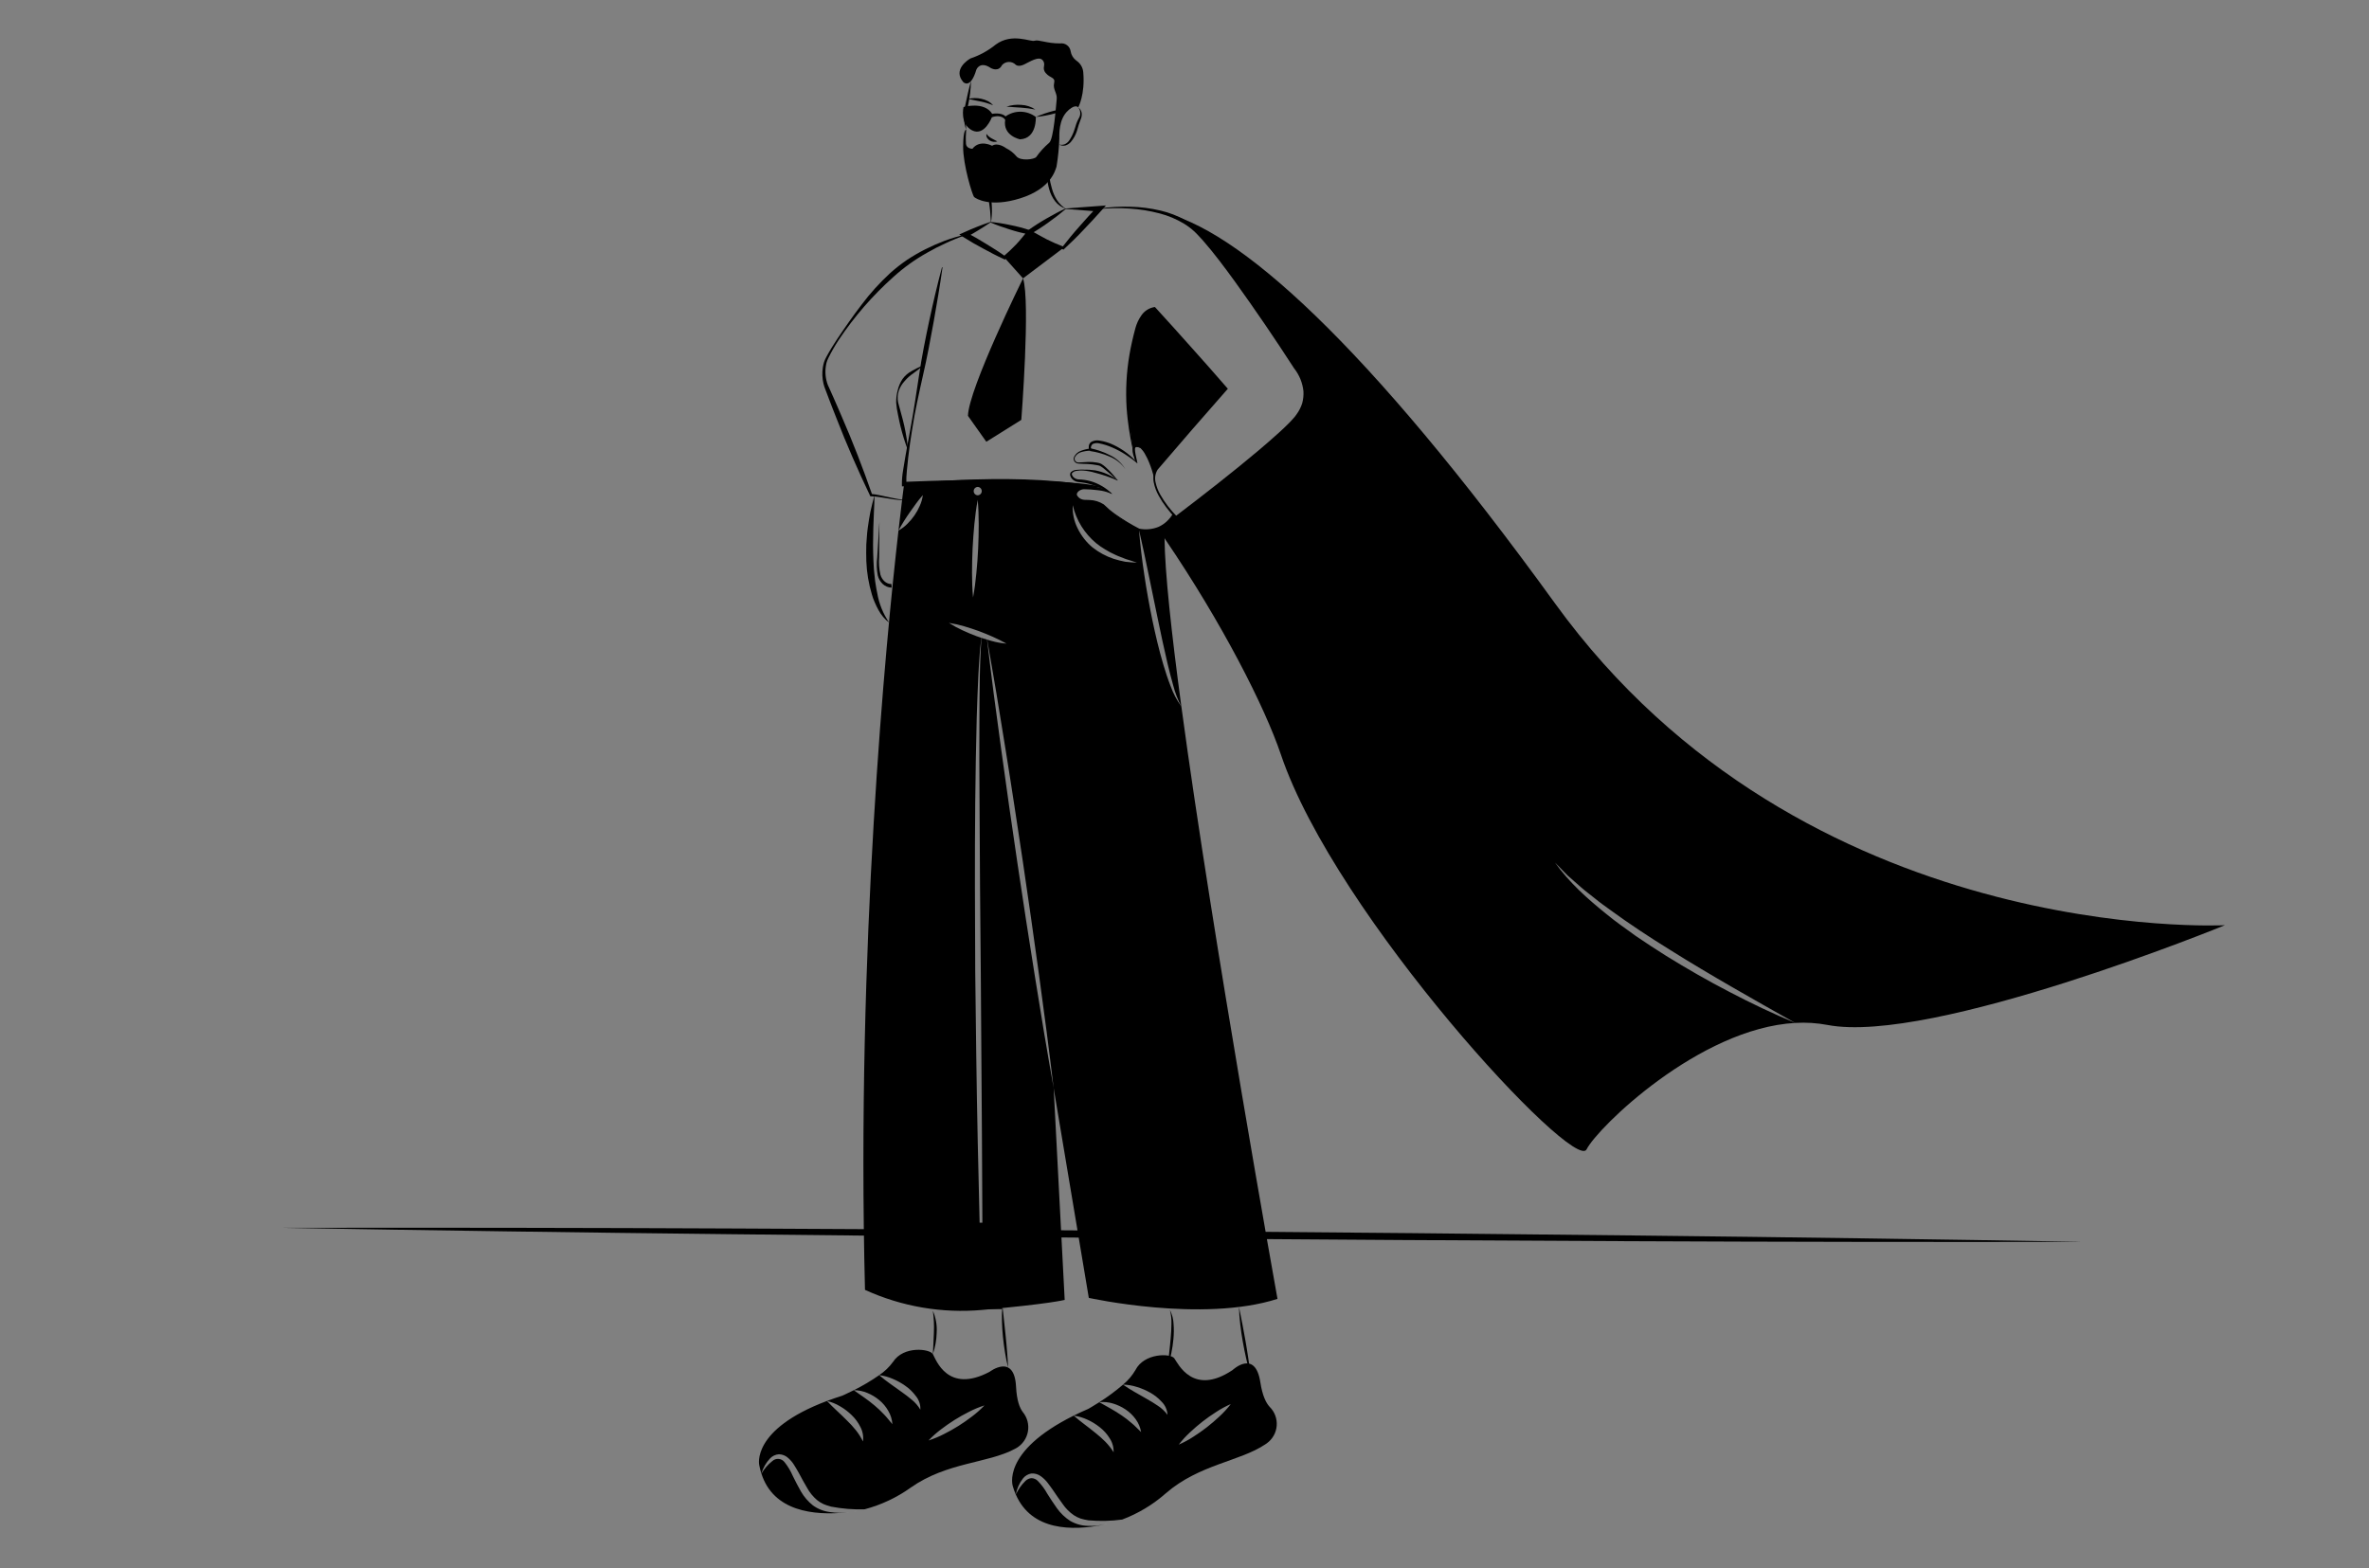 <svg width="740" height="490" viewBox="0 0 740 490" fill="none" xmlns="http://www.w3.org/2000/svg">
<rect x="0" y="0" width="740" height="490" fill="#808080" stroke="none"/>
<path d="M650.838 387.985C604.614 387.179 558.182 386.518 511.542 386.003C464.946 385.456 418.16 385.042 371.337 384.654C324.452 384.309 277.527 383.993 230.41 383.81C183.34 383.594 136.059 383.526 88.566 383.606C134.786 384.414 181.216 385.076 227.857 385.592C274.453 386.138 321.239 386.552 368.066 386.937C414.955 387.279 461.881 387.595 508.998 387.778C556.069 387.993 603.349 388.062 650.838 387.985Z" fill="black"/>
<path d="M332.574 406.121L329.135 339.971C328.066 334.118 327.109 328.264 326.097 322.41L323.237 304.827C321.334 293.097 319.575 281.356 317.806 269.604C316.081 257.852 314.367 246.1 312.775 234.337L310.394 216.675C309.704 211.055 308.958 205.446 308.313 199.826C307.745 199.659 307.189 199.492 306.632 199.303L306.61 199.481L306.465 201.128C306.365 202.219 306.332 203.32 306.287 204.422C306.165 206.615 306.132 208.818 306.065 211.021C305.987 215.418 305.954 219.825 305.942 224.232C305.887 233.035 305.898 241.845 305.976 250.663C306.076 268.28 306.165 285.897 306.365 303.513L306.733 356.387L306.866 382.818C306.866 382.818 306.866 396.849 306.866 409.249C327.877 407.368 332.574 406.121 332.574 406.121ZM369.021 220.726C367.61 218.784 366.482 216.652 365.671 214.394C364.803 212.168 364.057 209.898 363.378 207.605C362.021 203.031 360.941 198.39 359.962 193.739C359.005 189.064 358.148 184.39 357.458 179.683C356.734 174.975 356.174 170.249 355.777 165.505C355.777 165.505 347.52 160.641 345.227 158.349C343.613 156.735 340.664 156.557 339.051 156.602C338.57 156.628 338.09 156.55 337.642 156.373C337.195 156.196 336.791 155.925 336.458 155.578C336.261 155.413 336.109 155.201 336.015 154.962C335.922 154.723 335.889 154.465 335.921 154.21C335.954 153.955 336.049 153.713 336.199 153.505C336.349 153.296 336.549 153.129 336.78 153.018C337.399 152.581 338.15 152.373 338.906 152.428C340.876 152.54 345.238 152.918 347.297 154.264C346.597 153.7 345.857 153.186 345.082 152.729C321.378 146.864 282.416 151.238 282.416 151.238C282.416 151.238 281.715 156.368 280.657 165.749C281.726 163.777 282.912 161.871 284.208 160.04C284.842 159.139 285.476 158.237 286.133 157.347C286.799 156.424 287.512 155.536 288.27 154.687C288.118 155.842 287.795 156.967 287.313 158.026C286.858 159.081 286.298 160.087 285.643 161.031C284.991 161.975 284.25 162.855 283.429 163.657C282.612 164.486 281.678 165.191 280.657 165.749C276.662 200.872 267.47 295.579 270.196 402.983C281.667 408.224 294.306 410.383 306.866 409.249C306.521 400.446 306.298 391.632 306.02 382.829L305.408 356.398C305.03 338.781 304.841 321.153 304.629 303.536C304.551 285.908 304.462 268.28 304.629 250.651C304.729 241.837 304.863 233.035 305.097 224.22C305.23 219.813 305.401 215.406 305.608 210.999C305.742 208.807 305.831 206.604 306.02 204.4C306.109 203.298 306.187 202.207 306.343 201.106L306.543 199.47L306.577 199.281C306.076 199.114 305.575 198.947 305.074 198.769C303.583 198.201 302.103 197.611 300.656 196.921C299.189 196.253 297.772 195.479 296.416 194.606C298.01 194.85 299.587 195.2 301.135 195.653C302.67 196.087 304.173 196.61 305.675 197.133C307.155 197.701 308.635 198.279 310.093 198.936C311.551 199.581 312.976 200.293 314.4 201.083C312.787 200.959 311.191 200.668 309.637 200.215C309.203 200.104 308.78 199.971 308.357 199.848C309.359 205.402 310.271 210.977 311.24 216.542L314.1 234.125C316.003 245.855 317.761 257.596 319.531 269.348C321.245 281.1 322.969 292.852 324.561 304.626L326.931 322.288C327.666 328.175 328.456 334.062 329.135 339.971L340.108 405.487C340.108 405.487 375.531 413.333 399.046 405.799C399.046 405.799 378.859 293.665 369.021 220.726ZM305.542 171.447C305.408 173.996 305.252 176.533 304.985 179.071C304.74 181.608 304.429 184.145 303.95 186.661C303.705 184.101 303.639 181.552 303.627 179.004C303.616 176.455 303.705 173.907 303.806 171.37C303.95 168.821 304.106 166.284 304.362 163.746C304.618 161.209 304.93 158.683 305.408 156.156C305.642 158.716 305.709 161.264 305.72 163.813C305.731 166.361 305.653 168.91 305.542 171.447ZM305.408 154.743C305.07 154.731 304.749 154.587 304.514 154.343C304.279 154.1 304.148 153.774 304.148 153.435C304.148 153.097 304.279 152.771 304.514 152.527C304.749 152.283 305.07 152.14 305.408 152.128C305.747 152.14 306.067 152.283 306.302 152.527C306.537 152.771 306.669 153.097 306.669 153.435C306.669 153.774 306.537 154.1 306.302 154.343C306.067 154.587 305.747 154.731 305.408 154.743ZM351.47 175.498C350.252 175.265 349.048 174.96 347.865 174.586C345.47 173.789 343.233 172.58 341.254 171.014C339.305 169.378 337.723 167.349 336.613 165.06C335.486 162.821 334.961 160.329 335.089 157.826C335.626 160.16 336.544 162.389 337.804 164.425C339.039 166.405 340.579 168.178 342.367 169.678C343.273 170.412 344.233 171.078 345.238 171.67C346.238 172.289 347.279 172.839 348.354 173.317C348.889 173.579 349.439 173.81 350.001 174.007L351.682 174.664C352.828 175.031 353.985 175.365 355.154 175.799C353.93 175.743 352.706 175.643 351.47 175.498ZM363.768 168.131C363.745 166.428 363.779 164.959 363.879 163.735L362.143 164.859C360.152 165.776 357.912 166.003 355.777 165.505C356.835 170.145 357.836 174.79 358.782 179.438L361.664 193.382C362.61 198.023 363.619 202.649 364.691 207.26C365.248 209.553 365.815 211.856 366.472 214.126C367.059 216.419 367.915 218.634 369.021 220.726C365.916 197.701 363.846 178.581 363.768 168.131Z" fill="black"/>
<path d="M360.554 149.29C360.423 145.76 358.937 142.415 356.403 139.953C352.24 137.616 355.089 144.271 355.245 144.649C355.19 144.594 354.956 144.349 354.566 144.004C354.322 142.791 354.099 141.511 353.888 140.198L353.854 139.998C353.253 136.214 352.741 132.074 352.33 127.745C352.331 127.704 352.328 127.662 352.318 127.622C351.946 119.406 352.905 111.183 355.156 103.272C356.803 96.907 360.487 96.695 360.487 96.695L382.745 121.457L361.422 146.541C360.859 147.348 360.556 148.307 360.554 149.29Z" fill="black"/>
<path d="M694.999 289.057C694.999 289.057 603.449 326.483 570.842 320.218C567.527 319.595 564.148 319.382 560.781 319.584C554.159 315.911 547.616 312.138 541.061 308.388C534.517 304.604 528.029 300.765 521.641 296.747C515.22 292.785 508.932 288.623 502.856 284.194C501.331 283.081 499.784 282.002 498.337 280.8C496.879 279.62 495.355 278.507 493.941 277.272L489.69 273.533C488.399 272.175 487.079 270.825 485.728 269.482C490.135 275.692 495.889 280.822 501.798 285.574C503.278 286.765 504.759 287.967 506.317 289.057L510.935 292.396C514.085 294.522 517.234 296.636 520.461 298.639C526.916 302.634 533.493 306.418 540.226 309.901C546.948 313.418 553.781 316.679 560.781 319.584C530.711 321.264 498.983 352.336 495.6 359.091C491.838 366.614 417.219 286.364 400.125 235.772C395.062 220.793 381.807 194.729 363.99 168.51C363.905 168.39 363.831 168.263 363.767 168.131C363.389 167.463 362.799 166.25 362.143 164.859L363.879 163.735C364.944 162.869 365.807 161.778 366.405 160.541C366.983 161.198 367.373 161.587 367.373 161.587C367.373 161.587 398.1 139.018 405 130.861C411.9 122.714 405 114.557 405 114.557C405 114.557 384.623 82.895 374.273 72.557C370.946 69.433 366.848 67.251 362.398 66.236C386.081 70.843 426.924 107.259 485.728 188.5C563.474 295.927 694.999 289.057 694.999 289.057Z" fill="black"/>
<path d="M262.029 472.638C262.83 472.605 263.631 472.583 264.421 472.516C254.161 473.562 241.607 472.171 237.846 460.408C238.717 458.894 239.869 457.561 241.24 456.479C241.506 456.231 241.821 456.043 242.165 455.925C242.509 455.807 242.874 455.763 243.237 455.795C243.599 455.828 243.95 455.936 244.268 456.114C244.585 456.291 244.862 456.533 245.079 456.824C246.127 458.147 246.995 459.603 247.661 461.154C248.451 462.734 249.253 464.347 250.176 465.95C251.135 467.622 252.4 469.098 253.905 470.301C255.481 471.446 257.323 472.17 259.257 472.405C260.175 472.543 261.101 472.621 262.029 472.638Z" fill="black"/>
<path d="M319.498 441.166C318.496 439.853 317.595 437.494 317.383 433.243C316.849 422.637 309.126 428.58 309.126 428.58C295.983 435.535 292.377 424.762 291.398 423.06C290.418 421.368 282.216 420.411 278.956 425.486C277.771 427.113 276.305 428.515 274.626 429.626C276.105 429.805 277.549 430.203 278.911 430.805C280.283 431.377 281.585 432.101 282.795 432.964C284.044 433.829 285.141 434.893 286.045 436.114C287.059 437.312 287.577 438.853 287.491 440.42C286.784 439.212 285.86 438.144 284.765 437.271C283.73 436.392 282.628 435.568 281.493 434.767L278.065 432.319C276.908 431.484 275.762 430.627 274.626 429.637C272.101 431.396 269.449 432.966 266.692 434.333C268.149 434.326 269.592 434.618 270.932 435.19C272.284 435.741 273.541 436.5 274.66 437.438C275.799 438.374 276.754 439.514 277.475 440.799C278.221 442.064 278.659 443.485 278.755 444.95C277.776 443.848 277.019 442.769 276.062 441.823C275.174 440.87 274.226 439.974 273.224 439.141C271.232 437.438 269.051 435.992 266.692 434.333C264.599 435.391 263.097 436.047 263.097 436.047C261.394 436.581 259.803 437.138 258.323 437.694C259.787 438.04 261.188 438.615 262.474 439.397C263.779 440.154 264.983 441.074 266.057 442.134C267.169 443.204 268.088 444.458 268.773 445.84C269.499 447.224 269.775 448.8 269.563 450.348C268.944 449.071 268.182 447.869 267.293 446.764C266.423 445.69 265.486 444.671 264.488 443.715C262.541 441.723 260.382 439.909 258.312 437.694C234.485 446.653 237.167 457.748 237.167 457.748C237.334 458.648 237.557 459.536 237.834 460.408C238.337 458.625 239.265 456.99 240.539 455.645C241.274 454.876 242.271 454.411 243.332 454.343C244.43 454.369 245.478 454.806 246.27 455.567C246.998 456.22 247.625 456.977 248.128 457.815C248.641 458.616 249.063 459.384 249.52 460.174C250.388 461.755 251.189 463.335 252.09 464.804C252.882 466.259 253.934 467.557 255.195 468.632C255.518 468.855 255.819 469.122 256.164 469.334L257.232 469.912C258.001 470.235 258.793 470.499 259.602 470.702C263.051 471.373 266.564 471.653 270.075 471.537C275.268 470.167 280.168 467.858 284.531 464.726C295.849 456.791 308.491 457.214 316.972 452.685C317.15 452.584 317.328 452.484 317.506 452.395C318.44 451.846 319.245 451.101 319.863 450.211C320.482 449.321 320.9 448.307 321.09 447.24C321.279 446.173 321.235 445.077 320.96 444.029C320.685 442.98 320.186 442.004 319.498 441.166ZM303.606 442.558C302.237 443.604 300.824 444.594 299.366 445.507C297.908 446.419 296.406 447.265 294.87 448.033C293.319 448.836 291.704 449.506 290.04 450.036C291.245 448.773 292.551 447.612 293.946 446.564C295.315 445.517 296.728 444.527 298.186 443.614C299.633 442.702 301.135 441.867 302.682 441.088C304.232 440.283 305.848 439.613 307.512 439.085C306.31 440.351 305.004 441.512 303.606 442.558Z" fill="black"/>
<path d="M264.422 472.516C264.689 472.494 264.957 472.46 265.224 472.439C265.068 472.449 264.923 472.472 264.767 472.494C264.656 472.505 264.533 472.516 264.422 472.516Z" fill="white"/>
<path d="M267.883 472.026C267.749 472.06 267.604 472.082 267.46 472.115C267.171 472.171 266.881 472.215 266.592 472.249C267.026 472.182 267.46 472.115 267.883 472.026Z" fill="white"/>
<path d="M291.4 423.065C291.495 420.769 291.667 418.525 291.723 416.276C291.816 414.023 291.708 411.767 291.4 409.534C292.322 411.665 292.73 413.982 292.593 416.299C292.54 418.602 292.138 420.883 291.4 423.065Z" fill="black"/>
<path d="M314.892 427.263C314.484 425.686 314.193 424.089 313.928 422.488C313.655 420.888 313.46 419.278 313.29 417.664C313.143 416.049 313.008 414.431 312.979 412.805C312.922 411.179 312.967 409.552 313.113 407.931L313.647 412.76L314.156 417.578C314.304 419.187 314.475 420.793 314.59 422.408C314.716 424.021 314.84 425.635 314.892 427.263Z" fill="black"/>
<path d="M303.306 25.336C303.241 27.915 302.933 30.482 302.384 33.003C302.071 34.221 301.87 35.465 301.785 36.72C301.707 37.991 301.714 39.267 301.806 40.538C301.378 39.305 301.142 38.014 301.106 36.71C301.067 35.399 301.211 34.089 301.534 32.818C302.081 30.328 302.586 27.82 303.306 25.336Z" fill="black"/>
<path d="M300.973 33.44C300.973 33.44 307.406 31.539 309.932 35.568C309.932 35.568 312.764 35.003 314.092 36.369C315.482 35.386 317.15 34.873 318.852 34.905C320.554 34.936 322.202 35.51 323.555 36.543C323.555 36.543 323.96 43.29 318.618 43.527C318.618 43.527 313.176 42.448 313.985 37.44C313.985 37.44 313.016 35.568 309.826 36.637C309.826 36.637 307.522 42.727 303.637 40.721C299.752 38.714 300.973 33.44 300.973 33.44Z" fill="black"/>
<path d="M309.371 69.33C311.428 69.532 313.472 69.853 315.493 70.291C317.585 70.693 319.648 71.234 321.668 71.911L322.772 72.306L321.976 73.012C320.59 74.241 319.134 75.402 317.831 76.712C316.527 78.025 315.29 79.402 314.125 80.84L313.904 81.105L313.521 80.924C312.446 80.415 311.366 79.912 310.314 79.363L307.172 77.69C306.123 77.134 305.08 76.569 304.056 75.97C303.029 75.378 302.021 74.752 301.014 74.123L299.639 73.265L301.058 72.627C303.771 71.386 306.545 70.285 309.371 69.33ZM309.389 69.503C306.801 71.261 304.323 72.752 301.818 74.147L301.863 72.651C302.911 73.207 303.958 73.766 304.986 74.357C306.017 74.943 307.029 75.562 308.036 76.191L311.059 78.07C312.062 78.706 313.038 79.388 314.017 80.063L313.414 80.147C314.819 78.944 316.163 77.671 317.441 76.332C318.715 74.995 319.837 73.508 321.029 72.09L321.337 73.191C319.322 72.824 317.335 72.318 315.39 71.676C313.417 71.056 311.44 70.376 309.389 69.503Z" fill="black"/>
<path d="M321.501 72.552L313.768 80.493L319.563 86.972L332.124 77.488L321.501 72.552Z" fill="black"/>
<path d="M305.908 50.777C306.731 52.186 307.416 53.67 307.952 55.211C308.509 56.747 308.948 58.324 309.263 59.927C309.592 61.53 309.782 63.158 309.833 64.793C309.9 66.424 309.799 68.058 309.531 69.668C309.451 68.853 309.487 68.048 309.384 67.243C309.339 66.439 309.274 65.639 309.165 64.843C308.97 63.251 308.741 61.665 308.41 60.097C308.107 58.524 307.727 56.966 307.317 55.411C306.898 53.858 306.422 52.32 305.908 50.777Z" fill="black"/>
<path d="M327.337 51.082C327.424 52.428 327.582 53.752 327.762 55.062C327.936 56.365 328.211 57.653 328.584 58.914C328.925 60.166 329.446 61.362 330.131 62.465C330.844 63.568 331.789 64.504 332.899 65.207C331.582 64.775 330.425 63.957 329.577 62.859C328.738 61.754 328.117 60.499 327.749 59.161C327.365 57.849 327.143 56.494 327.088 55.128C327.011 53.774 327.095 52.416 327.337 51.082Z" fill="black"/>
<path d="M301.464 73.471C299.415 74.249 297.381 75.044 295.412 75.982C293.428 76.873 291.491 77.865 289.608 78.955C285.829 81.066 282.3 83.597 279.09 86.501C272.58 92.317 266.834 98.935 261.99 106.198C260.795 108.019 259.71 109.911 258.742 111.863C258.513 112.334 258.324 112.823 258.177 113.326C258.051 113.84 257.96 114.363 257.904 114.89C257.789 115.938 257.818 116.997 257.99 118.038C258.075 118.554 258.195 119.065 258.347 119.566C258.423 119.821 258.505 120.052 258.594 120.29L258.939 121.037L260.28 124.04C261.184 126.038 262.026 128.059 262.899 130.068C266.407 138.098 269.546 146.267 272.442 154.549L272.103 154.322C272.938 154.384 273.768 154.504 274.586 154.681L276.992 155.189L279.388 155.696C280.181 155.873 280.984 155.996 281.793 156.065V156.239C280.969 156.224 280.147 156.154 279.332 156.028L276.904 155.652L274.486 155.275C273.697 155.148 272.901 155.075 272.103 155.055L271.872 155.056L271.764 154.828C267.989 146.903 264.456 138.865 261.293 130.688C260.498 128.645 259.673 126.615 258.908 124.561L257.748 121.486L257.468 120.714C257.381 120.433 257.297 120.142 257.233 119.868C256.83 118.199 256.763 116.467 257.036 114.772C257.124 114.213 257.25 113.66 257.413 113.117C257.598 112.576 257.83 112.051 258.107 111.55C259.155 109.592 260.314 107.729 261.531 105.898C263.972 102.246 266.483 98.643 269.164 95.149C271.819 91.615 274.791 88.331 278.045 85.339C279.698 83.85 281.45 82.475 283.288 81.221C285.133 79.994 287.051 78.879 289.031 77.883C291.005 76.891 293.029 76 295.094 75.216C297.162 74.457 299.272 73.818 301.414 73.304L301.464 73.471Z" fill="black"/>
<path d="M294.417 83.541C293.612 89.228 292.655 94.882 291.648 100.526C290.622 106.165 289.58 111.801 288.287 117.389C287.042 122.985 285.778 128.583 284.917 134.251C284.446 137.077 284.053 139.917 283.717 142.759C283.549 144.18 283.396 145.603 283.275 147.022C283.128 148.401 283.074 149.788 283.112 151.174L282.399 150.544C287.64 150.303 292.879 150.179 298.12 150.053C303.361 149.918 308.605 149.893 313.85 149.949C319.094 150.006 324.339 150.168 329.583 150.435C332.204 150.595 334.824 150.78 337.441 151.046C338.749 151.185 340.054 151.355 341.355 151.574C342.679 151.722 343.969 152.096 345.167 152.679L345.07 152.824C344.484 152.561 343.862 152.391 343.224 152.32C342.584 152.218 341.938 152.141 341.288 152.086C339.991 151.967 338.686 151.913 337.381 151.858C334.773 151.743 332.157 151.708 329.542 151.697C324.313 151.631 319.08 151.695 313.847 151.732L282.437 151.937L281.74 151.941L281.725 151.306C281.722 149.824 281.85 148.345 282.108 146.886C282.317 145.457 282.567 144.042 282.811 142.626L284.347 134.153C285.416 128.518 286.227 122.838 287.099 117.165C287.928 111.485 289.066 105.862 290.255 100.251C291.465 94.645 292.756 89.054 294.246 83.506L294.417 83.541Z" fill="black"/>
<path d="M277.782 194.563C276.382 193.488 275.228 192.126 274.398 190.569C273.972 189.797 273.587 189.003 273.245 188.19L272.744 186.963L272.342 185.706C271.333 182.342 270.752 178.863 270.614 175.353C270.54 173.609 270.577 171.865 270.604 170.126C270.76 168.393 270.807 166.654 271.06 164.936C271.311 163.22 271.55 161.503 271.899 159.808C272.291 158.119 272.676 156.433 273.159 154.771C273.164 156.512 273.071 158.228 272.984 159.941L272.792 165.069L272.711 170.171C272.749 171.865 272.728 173.563 272.836 175.247L272.973 177.776C273.019 178.619 273.164 179.447 273.231 180.287C273.289 181.13 273.423 181.958 273.563 182.785C273.69 183.617 273.823 184.446 274.015 185.262C274.569 188.602 275.855 191.778 277.782 194.563Z" fill="black"/>
<path d="M278.522 183.59C277.446 183.563 276.42 183.13 275.649 182.379C274.928 181.664 274.422 180.761 274.189 179.773C273.831 177.914 273.773 176.01 274.017 174.132L274.707 163.056L274.609 174.149C274.471 175.953 274.608 177.767 275.015 179.53C275.241 180.346 275.692 181.081 276.317 181.652C276.909 182.178 277.673 182.472 278.465 182.479L278.522 183.59Z" fill="black"/>
<path d="M342.623 476.656C341.698 476.741 340.769 476.76 339.841 476.712C337.892 476.677 335.984 476.144 334.299 475.165C332.682 474.12 331.278 472.78 330.159 471.214C329.068 469.712 328.111 468.187 327.154 466.696C326.34 465.216 325.329 463.853 324.149 462.645C323.645 462.147 322.976 461.85 322.269 461.81C321.525 461.847 320.823 462.161 320.299 462.689C319.049 463.912 318.037 465.358 317.316 466.952C322.257 478.225 334.8 478.37 344.871 476.322C344.137 476.444 343.38 476.545 342.623 476.656ZM396.598 439.53C395.474 438.317 394.339 436.058 393.693 431.862C392.08 421.368 385.002 428.045 385.002 428.045C372.638 436.303 367.953 425.953 366.806 424.361C365.671 422.77 357.402 422.659 354.676 428.034C353.663 429.767 352.352 431.308 350.803 432.586C352.286 432.617 353.756 432.868 355.165 433.331C356.587 433.763 357.956 434.349 359.25 435.078C360.58 435.815 361.783 436.762 362.811 437.883C363.938 438.976 364.609 440.455 364.692 442.023C363.858 440.898 362.829 439.933 361.654 439.174C360.53 438.406 359.361 437.694 358.148 437.015L354.486 434.922C353.251 434.211 352.027 433.476 350.792 432.597C348.462 434.6 345.988 436.43 343.391 438.072C344.833 437.922 346.291 438.066 347.676 438.495C349.077 438.912 350.406 439.543 351.615 440.365C352.84 441.183 353.907 442.216 354.765 443.414C355.631 444.6 356.206 445.972 356.445 447.42C355.366 446.419 354.498 445.417 353.452 444.583C352.472 443.723 351.439 442.928 350.358 442.201C348.199 440.71 345.895 439.485 343.38 438.083C341.399 439.352 339.975 440.153 339.975 440.153C338.338 440.866 336.803 441.567 335.378 442.279C336.875 442.473 338.332 442.901 339.696 443.547C341.07 444.17 342.36 444.963 343.536 445.907C344.753 446.855 345.793 448.012 346.607 449.323C347.473 450.622 347.909 452.159 347.854 453.719C347.108 452.51 346.227 451.39 345.227 450.381C344.254 449.405 343.221 448.49 342.134 447.643C339.986 445.862 337.66 444.271 335.378 442.279C312.587 453.597 316.381 464.37 316.381 464.37C316.634 465.251 316.946 466.113 317.316 466.952C317.636 465.125 318.392 463.403 319.52 461.932C320.169 461.093 321.111 460.529 322.157 460.352C323.256 460.272 324.347 460.601 325.218 461.276C326.003 461.854 326.701 462.544 327.288 463.323C327.877 464.069 328.367 464.793 328.901 465.527C329.936 467.007 330.893 468.51 331.939 469.878C332.872 471.247 334.049 472.431 335.412 473.373C335.757 473.562 336.091 473.796 336.447 473.974L337.571 474.441C338.37 474.676 339.184 474.858 340.008 474.986C343.515 475.298 347.047 475.216 350.536 474.742C355.553 472.849 360.184 470.058 364.202 466.507C374.663 457.47 387.283 456.601 395.252 451.238C395.429 451.126 395.596 451.004 395.752 450.892C396.628 450.254 397.354 449.432 397.88 448.485C398.407 447.538 398.721 446.487 398.802 445.407C398.882 444.326 398.727 443.241 398.346 442.226C397.966 441.211 397.369 440.291 396.598 439.53ZM380.929 442.524C379.671 443.703 378.365 444.824 377.011 445.884C375.654 446.942 374.251 447.921 372.794 448.856C371.333 449.81 369.796 450.64 368.197 451.338C369.268 449.961 370.447 448.673 371.725 447.487C372.983 446.307 374.289 445.187 375.642 444.126C377 443.069 378.406 442.079 379.86 441.155C381.32 440.191 382.862 439.357 384.468 438.662C383.397 440.045 382.213 441.336 380.929 442.524Z" fill="black"/>
<path d="M345.841 476.122C345.674 476.155 345.496 476.2 345.329 476.244C345.206 476.267 345.095 476.289 344.973 476.3C345.262 476.244 345.551 476.189 345.841 476.122Z" fill="white"/>
<path d="M343.39 438.072L343.38 438.083C343.38 438.081 343.38 438.08 343.379 438.079C343.378 438.077 343.378 438.076 343.377 438.075C343.376 438.074 343.375 438.073 343.373 438.073C343.372 438.072 343.371 438.072 343.369 438.072H343.39Z" fill="white"/>
<path d="M350.802 432.586L350.792 432.596C350.792 432.595 350.792 432.593 350.791 432.592C350.791 432.591 350.79 432.59 350.789 432.589C350.788 432.588 350.787 432.587 350.785 432.586C350.784 432.586 350.783 432.586 350.781 432.586H350.802Z" fill="white"/>
<path d="M364.688 427.263L365.212 422.734C365.375 421.228 365.551 419.728 365.675 418.227C365.827 416.727 365.891 415.225 365.919 413.726C365.976 412.219 365.815 410.713 365.44 409.253C366.14 410.634 366.531 412.151 366.588 413.699C366.706 415.232 366.691 416.772 366.542 418.303C366.406 419.826 366.181 421.341 365.87 422.839C365.575 424.338 365.179 425.816 364.688 427.263Z" fill="black"/>
<path d="M390.607 429.622C390.079 427.892 389.657 426.139 389.257 424.382C388.848 422.626 388.514 420.856 388.195 419.083C387.896 417.306 387.608 415.526 387.413 413.732C387.188 411.94 387.057 410.137 387.02 408.331C387.395 410.1 387.735 411.864 388.075 413.63C388.425 415.394 388.735 417.164 389.052 418.933C389.349 420.706 389.66 422.477 389.913 424.259C390.176 426.04 390.431 427.822 390.607 429.622Z" fill="black"/>
<path d="M300.903 25.648C300.903 25.648 303.132 28.029 304.993 21.74C304.993 21.74 306.08 18.958 309.439 21.221C309.439 21.221 311.835 22.693 312.995 20.343C313.261 20.04 313.587 19.796 313.951 19.626C314.316 19.455 314.712 19.362 315.115 19.351C315.517 19.341 315.918 19.414 316.291 19.565C316.664 19.716 317.002 19.943 317.284 20.231C317.284 20.231 318.055 21.002 319.833 20.177C321.611 19.353 324.507 17.369 325.709 18.837C326.911 20.306 325.247 21.142 326.659 22.825C328.071 24.507 329.735 24.057 329.274 25.976C328.812 27.895 330.308 29.124 330.083 30.99C329.858 32.856 329.165 43.655 327.677 44.662C326.17 45.949 324.832 47.421 323.694 49.043C323.076 49.83 318.703 50.395 317.474 48.808C316.587 47.755 315.492 46.898 314.257 46.29C314.257 46.29 311.754 44.344 309.9 45.546C309.9 45.546 306.099 43.471 303.756 46.474C303.756 46.474 301.944 46.486 301.745 45.002C301.649 43.514 301.669 42.021 301.806 40.537C301.806 40.537 300.882 40.137 300.853 45.837C300.823 51.538 303.762 61.081 304.293 61.558C304.823 62.035 309.315 64.911 318.705 61.957C328.095 59.002 329.571 53.484 330.021 52.065C330.504 49.161 330.797 46.23 330.898 43.288C330.928 42.212 330.576 37.244 333.705 34.473C333.705 34.473 335.758 32.443 336.803 33.55C336.803 33.55 338.993 29.6 338.375 22.547C338.316 21.873 338.115 21.22 337.786 20.628C337.456 20.037 337.006 19.522 336.464 19.116C336.366 19.042 336.266 18.969 336.166 18.896C335.244 18.201 334.625 17.178 334.438 16.039C334.387 15.661 334.262 15.297 334.069 14.968C333.877 14.639 333.622 14.351 333.318 14.121C333.014 13.891 332.668 13.724 332.299 13.628C331.93 13.532 331.546 13.51 331.168 13.563C327.002 13.61 324.436 12.284 323.158 12.73C321.881 13.175 316.172 10.139 311.013 13.94C308.682 15.831 306.03 17.289 303.184 18.245C302.207 18.764 297.583 21.848 300.903 25.648Z" fill="black"/>
<path d="M336.803 33.55C337.361 33.943 337.743 34.54 337.866 35.212C337.973 35.904 337.876 36.611 337.589 37.249C337.129 38.438 336.735 39.651 336.409 40.883C336.002 42.16 335.347 43.344 334.482 44.367C334.02 44.893 333.416 45.274 332.743 45.464C332.075 45.606 331.378 45.486 330.797 45.128C331.392 45.314 332.033 45.289 332.612 45.057C333.151 44.802 333.616 44.413 333.963 43.928C334.666 42.904 335.213 41.781 335.587 40.597C335.811 39.999 335.961 39.417 336.171 38.77C336.385 38.143 336.655 37.537 336.977 36.959C337.309 36.444 337.471 35.838 337.439 35.226C337.408 34.614 337.185 34.028 336.803 33.55Z" fill="black"/>
<path d="M306.461 36.566C306.71 36.557 306.945 36.452 307.118 36.273C307.291 36.094 307.387 35.856 307.387 35.607C307.387 35.358 307.291 35.119 307.118 34.94C306.945 34.762 306.71 34.657 306.461 34.648C306.213 34.657 305.977 34.762 305.804 34.94C305.632 35.119 305.535 35.358 305.535 35.607C305.535 35.856 305.632 36.094 305.804 36.273C305.977 36.452 306.213 36.557 306.461 36.566Z" fill="black"/>
<path d="M318.328 38.136C318.577 38.128 318.812 38.023 318.985 37.844C319.158 37.665 319.254 37.426 319.254 37.178C319.254 36.929 319.158 36.69 318.985 36.511C318.812 36.332 318.577 36.227 318.328 36.219C318.08 36.227 317.844 36.332 317.672 36.511C317.499 36.69 317.402 36.929 317.402 37.178C317.402 37.426 317.499 37.665 317.672 37.844C317.844 38.023 318.08 38.128 318.328 38.136Z" fill="black"/>
<path d="M302.367 30.904C303.738 30.568 305.168 30.554 306.545 30.863C307.238 31.016 307.911 31.254 308.546 31.571C309.184 31.894 309.747 32.345 310.2 32.898C308.962 32.377 307.676 31.981 306.36 31.714C305.058 31.427 303.739 31.221 302.367 30.904Z" fill="black"/>
<path d="M314.398 33.316C315.878 32.821 317.443 32.632 318.998 32.763C320.573 32.831 322.097 33.334 323.404 34.215C321.927 33.93 320.434 33.734 318.933 33.63C317.442 33.514 315.95 33.467 314.398 33.316Z" fill="black"/>
<path d="M308.151 41.839C308.357 42.131 308.599 42.396 308.871 42.628C309.115 42.836 309.379 43.021 309.658 43.18C310.212 43.519 310.841 43.765 311.54 44.181C311.161 44.31 310.758 44.353 310.361 44.309C309.956 44.262 309.565 44.133 309.213 43.928C308.849 43.714 308.546 43.409 308.336 43.043C308.117 42.682 308.051 42.249 308.151 41.839Z" fill="black"/>
<path d="M334.92 33.566C333.119 34.356 331.256 34.995 329.349 35.475C327.452 35.993 325.514 36.35 323.557 36.543C325.357 35.751 327.221 35.112 329.128 34.633C331.026 34.117 332.963 33.76 334.92 33.566Z" fill="black"/>
<path d="M319.563 86.972C319.563 86.972 302.553 121.458 302.361 129.922L308.096 138.015L319.026 131.176C319.026 131.176 321.91 94.183 319.563 86.972Z" fill="black"/>
<path d="M355.203 144.666C354.48 143.628 353.999 142.441 353.798 141.192C353.748 140.853 353.76 140.507 353.831 140.172C353.865 139.969 353.953 139.78 354.085 139.622C354.217 139.465 354.388 139.346 354.582 139.277C354.933 139.21 355.297 139.261 355.616 139.423C355.916 139.544 356.188 139.693 356.466 139.836L356.477 139.841L356.486 139.849C357.169 140.425 357.8 141.061 358.372 141.747C358.922 142.459 359.389 143.23 359.764 144.047C360.473 145.697 360.763 147.496 360.609 149.286L360.603 149.265L360.607 149.357H360.52L360.501 149.315L360.495 149.294C360.364 148.869 360.265 148.446 360.154 148.03C360.017 147.618 359.926 147.2 359.788 146.796C359.542 145.979 359.215 145.199 358.914 144.412C358.601 143.625 358.232 142.861 357.81 142.127C357.428 141.36 356.923 140.661 356.316 140.057L356.335 140.07C355.846 139.784 355.158 139.531 354.759 139.747C354.431 139.928 354.523 140.553 354.573 141.096C354.718 142.239 355.063 143.409 355.284 144.633L355.203 144.666Z" fill="black"/>
<path d="M349.045 150.11C347.648 148.853 346.279 147.566 344.843 146.409C344.497 146.124 344.129 145.866 343.742 145.639C343.574 145.538 343.389 145.466 343.197 145.426L342.521 145.296C341.619 145.129 340.708 145.017 339.792 144.962C338.872 144.907 337.926 144.94 336.973 144.842C336.714 144.845 336.458 144.786 336.226 144.67C335.994 144.554 335.793 144.385 335.639 144.176C335.492 143.962 335.405 143.713 335.385 143.454C335.365 143.195 335.414 142.936 335.527 142.702C335.976 141.817 336.756 141.145 337.697 140.83C338.595 140.484 339.535 140.255 340.491 140.148L340.203 140.572C340.072 140.147 340.044 139.696 340.121 139.258C340.16 139.02 340.246 138.793 340.373 138.589C340.501 138.385 340.669 138.209 340.866 138.071C341.627 137.639 342.515 137.485 343.378 137.635C344.946 137.864 346.471 138.333 347.896 139.027C349.306 139.702 350.644 140.516 351.891 141.458C353.13 142.394 354.267 143.457 355.284 144.63L355.222 144.691C354.05 143.709 352.814 142.806 351.521 141.989C350.25 141.168 348.913 140.451 347.525 139.847C346.162 139.238 344.735 138.787 343.27 138.5C342.613 138.357 341.927 138.434 341.318 138.721C341.077 138.914 340.901 139.177 340.815 139.474C340.728 139.771 340.735 140.087 340.834 140.38L340.927 140.787L340.546 140.805C339.629 140.824 338.72 140.963 337.84 141.218C337.403 141.322 336.994 141.518 336.639 141.793C336.283 142.067 335.991 142.414 335.781 142.811C335.689 143.001 335.651 143.213 335.67 143.424C335.689 143.635 335.765 143.836 335.889 144.008C336.013 144.179 336.181 144.314 336.375 144.397C336.57 144.481 336.783 144.511 336.993 144.483C337.914 144.487 338.842 144.361 339.797 144.328C340.757 144.283 341.718 144.35 342.662 144.528C342.899 144.563 343.13 144.625 343.364 144.677C343.628 144.744 343.881 144.852 344.112 144.997C344.524 145.26 344.916 145.555 345.281 145.88C346.687 147.145 347.969 148.542 349.109 150.051L349.045 150.11Z" fill="black"/>
<path d="M349.06 150.122L349.047 150.112L349.055 150.118C346.764 149.093 344.388 148.272 341.953 147.664C340.749 147.306 339.509 147.085 338.256 147.004C337.63 146.966 337.002 146.998 336.383 147.098C336.096 147.114 335.814 147.187 335.555 147.312C335.296 147.437 335.065 147.612 334.874 147.827C334.65 148.223 335.012 148.793 335.395 149.154C335.81 149.518 336.333 149.738 336.884 149.78C338.179 149.802 339.466 149.992 340.712 150.346C343.2 151.083 345.47 152.417 347.326 154.23L347.271 154.298C345.169 152.939 342.872 151.908 340.46 151.24C339.262 150.905 338.035 150.689 336.795 150.595C336.073 150.509 335.403 150.171 334.904 149.642C334.654 149.377 334.465 149.061 334.35 148.716C334.278 148.529 334.252 148.328 334.273 148.128C334.294 147.929 334.362 147.738 334.471 147.57C334.971 147.08 335.64 146.802 336.34 146.795C336.978 146.731 337.62 146.707 338.261 146.722C339.547 146.688 340.834 146.767 342.106 146.956C344.645 147.43 347.041 148.486 349.103 150.041L349.111 150.047L349.111 150.048L349.121 150.06L349.06 150.122Z" fill="black"/>
<path d="M366.445 160.558C365.626 162.591 364.092 164.255 362.131 165.236C361.135 165.71 360.063 166.002 358.964 166.101C357.872 166.187 356.774 166.101 355.71 165.845L355.639 165.828L355.601 165.803L348.062 160.779C347.438 160.353 346.807 159.934 346.194 159.485C345.576 159.051 345.001 158.467 344.439 158.099C343.169 157.4 341.743 157.034 340.294 157.033C339.928 157.016 339.562 157.016 339.195 157.028C338.782 157.053 338.368 157.021 337.963 156.933C337.103 156.761 336.343 156.263 335.841 155.542C335.547 155.143 335.411 154.65 335.459 154.156C335.547 153.677 335.8 153.245 336.174 152.933C336.813 152.348 337.645 152.02 338.511 152.01C340.044 152.085 341.569 152.281 343.072 152.597C344.583 152.851 346.028 153.405 347.322 154.227L347.342 154.264C347.345 154.251 347.32 154.227 347.308 154.232V154.319C347.284 154.325 347.249 154.291 347.252 154.265L347.273 154.302C345.914 153.683 344.462 153.295 342.976 153.155C341.507 152.964 340.029 152.859 338.548 152.843C337.282 152.896 335.777 154.067 336.609 155.019C336.983 155.548 337.538 155.92 338.168 156.066C338.499 156.147 338.84 156.182 339.18 156.17C339.567 156.169 339.955 156.179 340.341 156.209C341.922 156.254 343.46 156.732 344.788 157.59C345.446 158.108 345.882 158.662 346.471 159.134C347.048 159.609 347.629 160.087 348.243 160.521C350.7 162.261 353.277 163.826 355.953 165.206L355.845 165.164C357.857 165.568 359.943 165.38 361.849 164.622C362.787 164.207 363.65 163.64 364.404 162.944C365.175 162.24 365.836 161.424 366.365 160.524L366.445 160.558Z" fill="black"/>
<path d="M340.586 140.046C341.659 140.27 342.715 140.566 343.748 140.933C344.778 141.289 345.779 141.722 346.744 142.228C348.715 143.168 350.366 144.667 351.493 146.538C350.267 144.775 348.549 143.412 346.553 142.62C345.581 142.19 344.578 141.835 343.552 141.557C342.535 141.271 341.501 141.054 340.455 140.907L340.586 140.046Z" fill="black"/>
<path d="M353.856 140.497L353.793 140.221L353.792 140.213C353.342 138.151 352.939 136.066 352.636 133.968C352.481 132.92 352.344 131.868 352.227 130.813L352.066 129.229L351.944 127.715L351.933 127.641C351.564 122.014 351.858 116.363 352.808 110.805C353.282 108.017 353.917 105.299 354.653 102.553C355.037 101.119 355.67 99.763 356.523 98.547C356.974 97.881 357.553 97.309 358.226 96.866C358.898 96.423 359.652 96.117 360.443 95.966L360.763 95.916L361.028 96.207C364.765 100.31 368.498 104.415 372.174 108.573L377.71 114.788L383.188 121.056L383.538 121.457L383.199 121.845L372.358 134.235L361.619 146.711L361.634 146.692C361.264 147.271 361.013 147.917 360.895 148.593C360.778 149.269 360.797 149.962 360.95 150.631C361.239 152.013 361.745 153.34 362.452 154.563C363.866 157.042 365.605 159.32 367.624 161.337L367.164 161.302C375.967 154.612 384.705 147.818 393.156 140.71C395.259 138.924 397.347 137.121 399.382 135.274C400.409 134.358 401.401 133.414 402.366 132.451C402.87 131.982 403.305 131.474 403.762 130.979C403.984 130.729 404.228 130.489 404.431 130.23L405.012 129.441C405.774 128.399 406.363 127.24 406.756 126.01C407.1 124.779 407.234 123.499 407.154 122.224C406.884 119.645 405.894 117.195 404.296 115.153L404.243 115.086L404.224 115.056C401.257 110.471 398.234 105.916 395.155 101.389C392.087 96.862 388.924 92.403 385.744 87.961C382.539 83.542 379.274 79.15 375.697 75.065C374.769 74.089 373.885 73.034 372.903 72.163C371.915 71.271 370.842 70.477 369.701 69.792C367.382 68.421 364.886 67.375 362.283 66.684L362.399 66.699L362.377 66.699L362.311 66.698L362.26 66.684C359.201 65.876 356.07 65.368 352.913 65.166C349.741 64.945 346.556 64.993 343.392 65.309L343.367 65.137C346.537 64.683 349.739 64.499 352.94 64.585C356.158 64.64 359.361 65.043 362.493 65.787L362.377 65.772L362.399 65.772L362.452 65.771L362.516 65.787C365.233 66.424 367.85 67.433 370.292 68.784C371.521 69.474 372.68 70.281 373.753 71.194C374.846 72.115 375.736 73.159 376.713 74.147C380.428 78.238 383.783 82.59 387.086 86.975C390.392 91.358 393.518 95.867 396.632 100.379C399.732 104.904 402.78 109.464 405.776 114.057L405.705 113.961C407.531 116.309 408.645 119.132 408.912 122.094C408.994 123.585 408.821 125.079 408.402 126.512C407.941 127.916 407.256 129.237 406.373 130.423L405.714 131.297C405.487 131.579 405.234 131.823 404.995 132.088C404.509 132.604 404.036 133.142 403.521 133.611C402.518 134.592 401.494 135.542 400.449 136.46C398.378 138.321 396.227 140.074 394.077 141.825C385.435 148.774 376.556 155.384 367.583 161.872L367.33 162.055L367.124 161.837C366.126 160.777 365.186 159.665 364.307 158.505C363.422 157.348 362.626 156.126 361.926 154.848C361.2 153.565 360.684 152.174 360.397 150.728C360.237 149.987 360.226 149.222 360.365 148.478C360.504 147.733 360.79 147.023 361.205 146.39L361.213 146.38L361.22 146.371L371.804 133.763L382.286 121.069L382.297 121.857L376.646 115.744L371.054 109.579C367.31 105.483 363.624 101.335 359.942 97.183L360.527 97.424C359.97 97.528 359.445 97.756 358.988 98.09C358.482 98.458 358.032 98.899 357.654 99.397C356.89 100.471 356.318 101.669 355.966 102.939C355.214 105.584 354.584 108.32 354.028 111.029C352.954 116.485 352.509 122.046 352.7 127.603L352.689 127.529C352.706 127.687 352.716 127.845 352.718 128.003L352.731 128.392L352.766 129.18L352.858 130.756C352.931 131.807 353.022 132.857 353.133 133.905C353.357 136.003 353.65 138.09 353.979 140.182L353.978 140.175L354.026 140.455L353.856 140.497Z" fill="black"/>
<path d="M332.923 65.291C331.119 66.824 329.315 68.206 327.485 69.502C325.683 70.814 323.812 72.027 321.88 73.138L321.796 71.919C323.513 72.857 325.195 73.869 326.935 74.759C328.681 75.635 330.472 76.419 332.301 77.108L331.816 77.205L334.424 73.95C335.302 72.873 336.221 71.833 337.138 70.793C338.959 68.698 340.825 66.644 342.734 64.631L343.375 66.09L332.923 65.291ZM332.874 65.124L343.376 64.348L345.45 64.195L344.017 65.808C342.174 67.882 340.289 69.918 338.362 71.915C337.404 72.919 336.448 73.924 335.451 74.892L332.433 77.771L332.19 78.004L331.948 77.868C330.242 76.914 328.488 76.051 326.692 75.281C324.89 74.525 323.032 73.892 321.208 73.184L320.074 72.744L321.124 71.965C322.988 70.629 324.921 69.391 326.915 68.257C328.883 67.105 330.878 66.039 332.874 65.124L332.874 65.124Z" fill="black"/>
<path d="M288.301 114.273C287.35 115.105 286.354 115.884 285.318 116.608C284.319 117.28 283.417 118.084 282.634 118.998C281.791 119.886 281.146 120.944 280.743 122.1C280.37 123.28 280.302 124.536 280.547 125.749C281.148 128.103 281.923 130.565 282.459 133.001C283.004 135.463 283.403 137.955 283.655 140.464L283.547 140.489C282.658 138.13 281.909 135.72 281.304 133.272C281.002 132.052 280.761 130.818 280.512 129.586C280.226 128.344 280.035 127.083 279.941 125.813C279.911 124.527 280.064 123.243 280.396 122.001C280.678 120.728 281.189 119.518 281.904 118.428C282.675 117.359 283.686 116.486 284.856 115.879C285.953 115.251 287.083 114.684 288.241 114.179L288.301 114.273Z" fill="black"/>
<rect width="10" height="27" transform="matrix(-1 0 0 1 313 382)" fill="black"/>
</svg>
